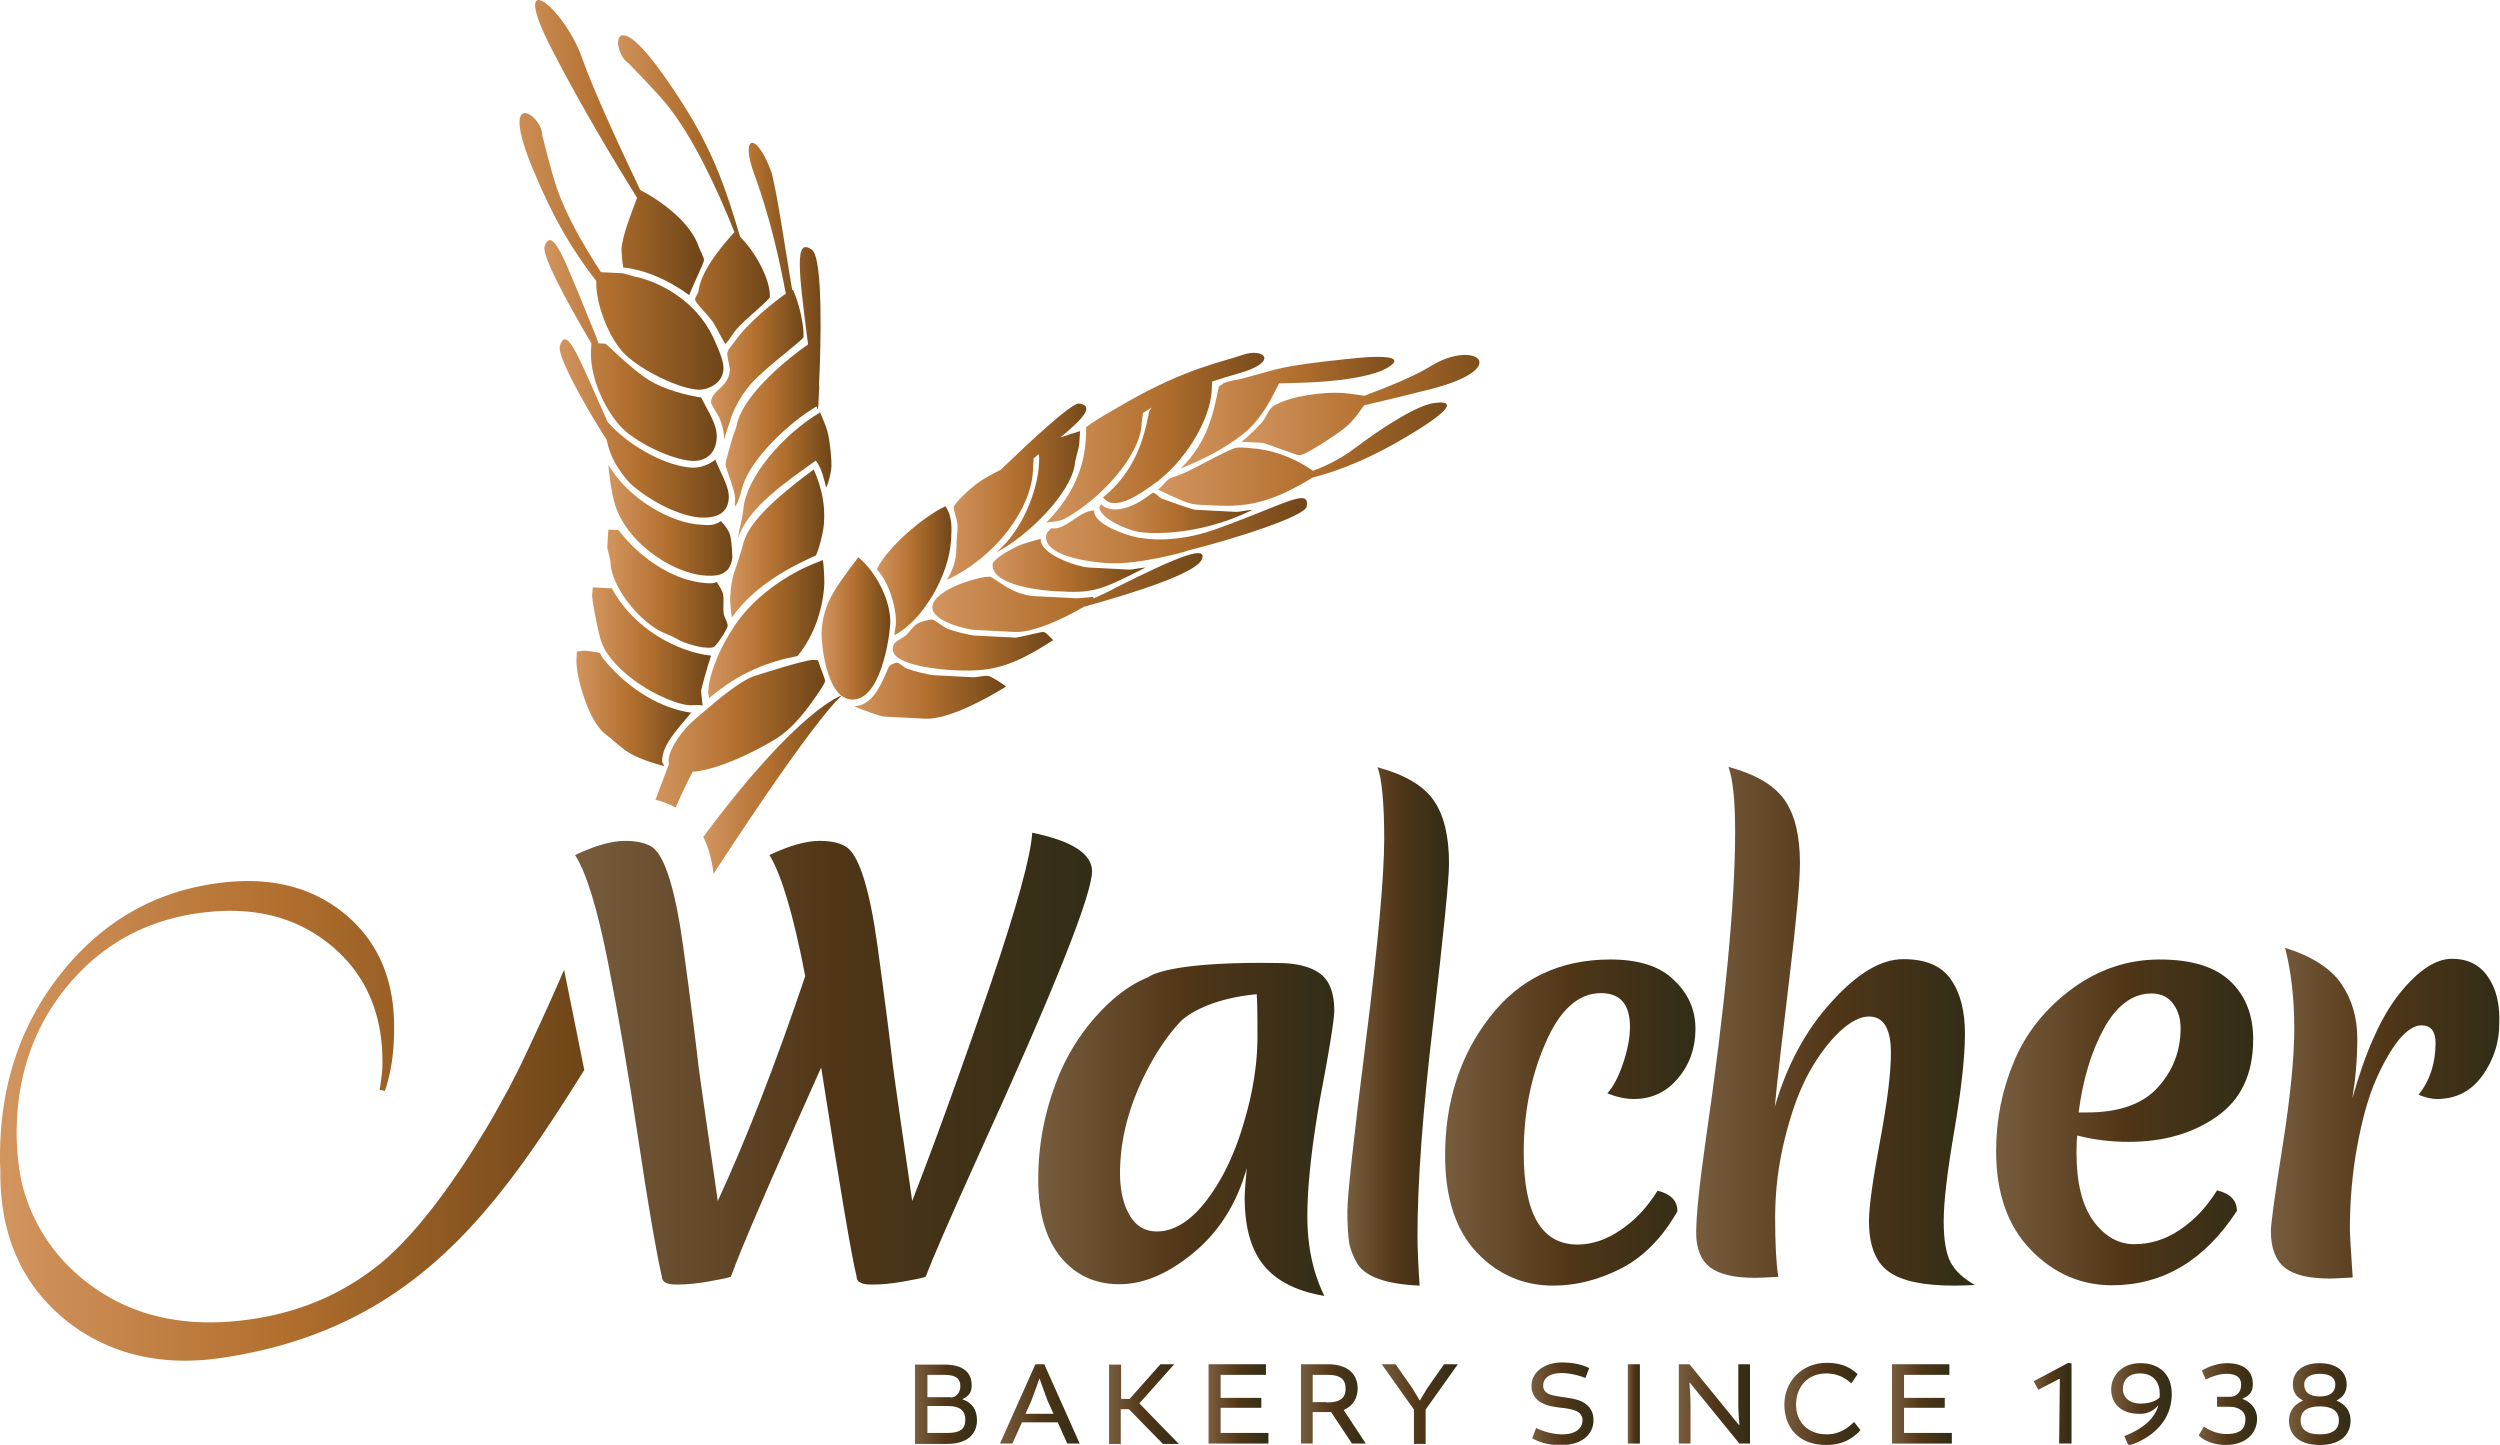 <svg viewBox="0 0 706 408" xmlns="http://www.w3.org/2000/svg"><defs><linearGradient y2=".5" x2="1" y1=".5" x1="0" id="a"><stop stop-color="#775d3e" offset="0"/><stop stop-color="#503617" offset=".5"/><stop stop-color="#312d17" offset="1"/></linearGradient><linearGradient y2=".5" x2="1" y1=".5" x1="0" id="b"><stop stop-color="#775d3e" offset="0"/><stop stop-color="#503617" offset=".5"/><stop stop-color="#312d17" offset="1"/></linearGradient><linearGradient y2=".5" x2="1" y1=".5" x1="0" id="c"><stop stop-color="#775d3e" offset="0"/><stop stop-color="#503617" offset=".5"/><stop stop-color="#312d17" offset="1"/></linearGradient><linearGradient y2=".5" x2="1" y1=".5" x1="0" id="d"><stop stop-color="#775d3e" offset="0"/><stop stop-color="#503617" offset=".5"/><stop stop-color="#312d17" offset="1"/></linearGradient><linearGradient y2=".5" x2="1" y1=".5" x1="0" id="e"><stop stop-color="#775d3e" offset="0"/><stop stop-color="#503617" offset=".5"/><stop stop-color="#312d17" offset="1"/></linearGradient><linearGradient y2=".5" x2="1" y1=".5" x1="0" id="f"><stop stop-color="#775d3e" offset="0"/><stop stop-color="#503617" offset=".5"/><stop stop-color="#312d17" offset="1"/></linearGradient><linearGradient y2=".5" x2="1" y1=".5" x1="0" id="g"><stop stop-color="#775d3e" offset="0"/><stop stop-color="#503617" offset=".5"/><stop stop-color="#312d17" offset="1"/></linearGradient><linearGradient y2=".5" x2="1" y1=".5" x1="0" id="h"><stop stop-color="#d3955f" offset="0"/><stop stop-color="#b16f2e" offset=".49"/><stop stop-color="#6e4518" offset="1"/></linearGradient><linearGradient y2=".5" x2="1" y1=".5" x1="0" id="i"><stop stop-color="#d3955f" offset="0"/><stop stop-color="#b16f2e" offset=".49"/><stop stop-color="#6e4518" offset="1"/></linearGradient><linearGradient y2=".5" x2="1" y1=".5" x1="0" id="j"><stop stop-color="#d3955f" offset="0"/><stop stop-color="#b16f2e" offset=".49"/><stop stop-color="#6e4518" offset="1"/></linearGradient><linearGradient y2=".5" x2="1" y1=".5" x1="0" id="k"><stop stop-color="#d3955f" offset="0"/><stop stop-color="#b16f2e" offset=".49"/><stop stop-color="#6e4518" offset="1"/></linearGradient><linearGradient y2=".5" x2="1" y1=".5" x1=".01" id="l"><stop stop-color="#d3955f" offset="0"/><stop stop-color="#b16f2e" offset=".49"/><stop stop-color="#6e4518" offset="1"/></linearGradient><linearGradient y2=".5" x2="1" y1=".5" x1="0" id="m"><stop stop-color="#d3955f" offset="0"/><stop stop-color="#b16f2e" offset=".49"/><stop stop-color="#6e4518" offset="1"/></linearGradient><linearGradient y2=".5" x2="1" y1=".5" x1="0" id="n"><stop stop-color="#d3955f" offset="0"/><stop stop-color="#b16f2e" offset=".49"/><stop stop-color="#6e4518" offset="1"/></linearGradient><linearGradient y2=".5" x2="1" y1=".5" x1=".01" id="o"><stop stop-color="#d3955f" offset="0"/><stop stop-color="#b16f2e" offset=".49"/><stop stop-color="#6e4518" offset="1"/></linearGradient><linearGradient y2=".5" x2="1" y1=".5" x1="0" id="p"><stop stop-color="#d3955f" offset="0"/><stop stop-color="#b16f2e" offset=".49"/><stop stop-color="#6e4518" offset="1"/></linearGradient><linearGradient y2=".5" x2="1" y1=".5" x1="0" id="q"><stop stop-color="#d3955f" offset="0"/><stop stop-color="#b16f2e" offset=".49"/><stop stop-color="#6e4518" offset="1"/></linearGradient><linearGradient y2=".5" x2="1" y1=".5" x1="0" id="r"><stop stop-color="#d3955f" offset="0"/><stop stop-color="#b16f2e" offset=".49"/><stop stop-color="#6e4518" offset="1"/></linearGradient><linearGradient y2=".5" x2="1" y1=".5" x1="0" id="s"><stop stop-color="#d3955f" offset="0"/><stop stop-color="#b16f2e" offset=".49"/><stop stop-color="#6e4518" offset="1"/></linearGradient><linearGradient y2=".5" x2="1" y1=".5" x1="0" id="t"><stop stop-color="#d3955f" offset="0"/><stop stop-color="#b16f2e" offset=".49"/><stop stop-color="#6e4518" offset="1"/></linearGradient><linearGradient y2=".5" x2="1" y1=".5" x1="0" id="u"><stop stop-color="#d3955f" offset="0"/><stop stop-color="#b16f2e" offset=".49"/><stop stop-color="#6e4518" offset="1"/></linearGradient><linearGradient y2=".5" x2="1" y1=".5" x1="0" id="v"><stop stop-color="#d3955f" offset="0"/><stop stop-color="#b16f2e" offset=".49"/><stop stop-color="#6e4518" offset="1"/></linearGradient><linearGradient y2=".5" x2="1" y1=".5" x1="0" id="w"><stop stop-color="#d3955f" offset="0"/><stop stop-color="#b16f2e" offset=".49"/><stop stop-color="#6e4518" offset="1"/></linearGradient><linearGradient y2=".5" x2="1" y1=".5" x1="0" id="x"><stop stop-color="#d3955f" offset="0"/><stop stop-color="#b16f2e" offset=".49"/><stop stop-color="#6e4518" offset="1"/></linearGradient><linearGradient y2=".5" x2="1" y1=".5" x1="0" id="y"><stop stop-color="#d3955f" offset="0"/><stop stop-color="#b16f2e" offset=".49"/><stop stop-color="#6e4518" offset="1"/></linearGradient><linearGradient y2=".5" x2="1" y1=".5" x1="0" id="z"><stop stop-color="#d3955f" offset="0"/><stop stop-color="#b16f2e" offset=".49"/><stop stop-color="#6e4518" offset="1"/></linearGradient><linearGradient y2=".5" x2="1" y1=".5" x1="0" id="A"><stop stop-color="#d3955f" offset="0"/><stop stop-color="#b16f2e" offset=".49"/><stop stop-color="#6e4518" offset="1"/></linearGradient><linearGradient y2=".5" x2="1" y1=".5" x1="0" id="B"><stop stop-color="#d3955f" offset="0"/><stop stop-color="#b16f2e" offset=".49"/><stop stop-color="#6e4518" offset="1"/></linearGradient><linearGradient y2=".5" x2="1" y1=".5" x1="0" id="C"><stop stop-color="#d3955f" offset="0"/><stop stop-color="#b16f2e" offset=".49"/><stop stop-color="#6e4518" offset="1"/></linearGradient><linearGradient y2=".5" x2="1" y1=".5" x1="0" id="D"><stop stop-color="#d3955f" offset="0"/><stop stop-color="#b16f2e" offset=".49"/><stop stop-color="#6e4518" offset="1"/></linearGradient><linearGradient y2=".5" x2="1" y1=".5" x1="0" id="E"><stop stop-color="#d3955f" offset="0"/><stop stop-color="#b16f2e" offset=".49"/><stop stop-color="#6e4518" offset="1"/></linearGradient><linearGradient y2=".5" x2="1" y1=".5" x1="0" id="F"><stop stop-color="#d3955f" offset="0"/><stop stop-color="#b16f2e" offset=".49"/><stop stop-color="#6e4518" offset="1"/></linearGradient><linearGradient y2=".5" x2="1" y1=".5" x1="0" id="G"><stop stop-color="#d3955f" offset="0"/><stop stop-color="#b16f2e" offset=".49"/><stop stop-color="#6e4518" offset="1"/></linearGradient><linearGradient y2=".5" x2="1" y1=".5" x1="0" id="H"><stop stop-color="#d3955f" offset="0"/><stop stop-color="#b16f2e" offset=".49"/><stop stop-color="#6e4518" offset="1"/></linearGradient><linearGradient y2=".5" x2=".99" y1=".5" x1="0" id="I"><stop stop-color="#d3955f" offset="0"/><stop stop-color="#b16f2e" offset=".49"/><stop stop-color="#6e4518" offset="1"/></linearGradient><linearGradient y2=".45" x2="1.2" y1=".45" x1=".5" id="J"><stop stop-color="#d3955f" offset="0"/><stop stop-color="#b16f2e" offset=".49"/><stop stop-color="#6e4518" offset="1"/></linearGradient><linearGradient y2=".5" x2="1" y1=".5" x1="0" id="K"><stop stop-color="#d3955f" offset="0"/><stop stop-color="#b16f2e" offset=".49"/><stop stop-color="#6e4518" offset="1"/></linearGradient><linearGradient y2=".49" x2=".94" y1=".49" x1="-.04" id="L"><stop stop-color="#d3955f" offset="0"/><stop stop-color="#b16f2e" offset=".49"/><stop stop-color="#6e4518" offset="1"/></linearGradient><linearGradient y2=".5" x2="1" y1=".5" x1="0" id="M"><stop stop-color="#d3955f" offset="0"/><stop stop-color="#b16f2e" offset=".49"/><stop stop-color="#6e4518" offset="1"/></linearGradient><linearGradient y2=".5" x2="1" y1=".5" x1="0" id="N"><stop stop-color="#d3955f" offset="0"/><stop stop-color="#b16f2e" offset=".49"/><stop stop-color="#6e4518" offset="1"/></linearGradient><linearGradient y2=".5" x2="1" y1=".5" x1=".01" id="O"><stop stop-color="#775d3e" offset="0"/><stop stop-color="#503617" offset=".5"/><stop stop-color="#312d17" offset="1"/></linearGradient><linearGradient y2=".5" x2="1" y1=".5" x1="0" id="P"><stop stop-color="#775d3e" offset="0"/><stop stop-color="#503617" offset=".5"/><stop stop-color="#312d17" offset="1"/></linearGradient><linearGradient y2=".5" x2="1.01" y1=".5" x1="0" id="Q"><stop stop-color="#775d3e" offset="0"/><stop stop-color="#503617" offset=".5"/><stop stop-color="#312d17" offset="1"/></linearGradient><linearGradient y2=".5" x2="1" y1=".5" x1=".01" id="R"><stop stop-color="#775d3e" offset="0"/><stop stop-color="#503617" offset=".5"/><stop stop-color="#312d17" offset="1"/></linearGradient><linearGradient y2=".5" x2="1" y1=".5" x1="0" id="S"><stop stop-color="#775d3e" offset="0"/><stop stop-color="#503617" offset=".5"/><stop stop-color="#312d17" offset="1"/></linearGradient><linearGradient y2=".5" x2="1" y1=".5" x1="-.01" id="T"><stop stop-color="#775d3e" offset="0"/><stop stop-color="#503617" offset=".5"/><stop stop-color="#312d17" offset="1"/></linearGradient><linearGradient y2=".5" x2="1.01" y1=".5" x1="0" id="U"><stop stop-color="#775d3e" offset="0"/><stop stop-color="#503617" offset=".5"/><stop stop-color="#312d17" offset="1"/></linearGradient><linearGradient y2=".5" x2=".99" y1=".5" x1="0" id="V"><stop stop-color="#775d3e" offset="0"/><stop stop-color="#503617" offset=".5"/><stop stop-color="#312d17" offset="1"/></linearGradient><linearGradient y2=".5" x2="1" y1=".5" x1=".01" id="W"><stop stop-color="#775d3e" offset="0"/><stop stop-color="#503617" offset=".5"/><stop stop-color="#312d17" offset="1"/></linearGradient><linearGradient y2=".5" x2="1" y1=".5" x1="0" id="X"><stop stop-color="#775d3e" offset="0"/><stop stop-color="#503617" offset=".5"/><stop stop-color="#312d17" offset="1"/></linearGradient><linearGradient y2=".5" x2="1" y1=".5" x1="0" id="Y"><stop stop-color="#775d3e" offset="0"/><stop stop-color="#503617" offset=".5"/><stop stop-color="#312d17" offset="1"/></linearGradient><linearGradient y2=".5" x2="1" y1=".5" x1="0" id="Z"><stop stop-color="#775d3e" offset="0"/><stop stop-color="#503617" offset=".5"/><stop stop-color="#312d17" offset="1"/></linearGradient><linearGradient y2=".5" x2="1" y1=".5" x1="0" id="aa"><stop stop-color="#775d3e" offset="0"/><stop stop-color="#503617" offset=".5"/><stop stop-color="#312d17" offset="1"/></linearGradient><linearGradient y2=".5" x2="1" y1=".5" x1="0" id="ab"><stop stop-color="#775d3e" offset="0"/><stop stop-color="#503617" offset=".5"/><stop stop-color="#312d17" offset="1"/></linearGradient><linearGradient y2=".5" x2="1" y1=".5" x1="0" id="ac"><stop stop-color="#775d3e" offset="0"/><stop stop-color="#503617" offset=".5"/><stop stop-color="#312d17" offset="1"/></linearGradient></defs><path fill="url(#a)" d="M291.5 235.16c-.4 6.7-4.4 21.1-11.8 42.9-7.5 21.9-14.8 42.3-22.1 61.1-.4-3-1.4-9.7-2.9-20.1-1.5-10.4-2.3-16.1-2.4-17-.1-.9-.2-1.4-.2-1.5 0-.1-.4-3.7-1.3-10.8-.9-7.1-1.9-14.7-3-22.7s-2.4-14.3-3.8-18.8-2.9-7.4-4.6-8.8c-1.7-1.3-4.3-2-8-2s-8.4 1.3-14.1 4c3.4 5.6 6.8 17 10.1 34.2-8.5 25.2-16.8 46.4-24.7 63.5-.4-3-1.4-9.7-2.9-20.1-1.5-10.4-2.3-16.1-2.4-17-.1-.9-.2-1.4-.2-1.5 0-.1-.4-3.7-1.3-10.8-.9-7.1-1.9-14.7-3-22.7s-2.4-14.3-3.8-18.8-2.9-7.4-4.6-8.8c-1.7-1.3-4.3-2-8-2s-8.4 1.3-14.1 4c3.2 5 6.3 15.1 9.3 30.3 3 15.2 5.9 32.2 8.7 50.9 2.8 18.7 5 31.3 6.5 37.8 0 1.6 1.4 2.3 4.2 2.3 2.8 0 5.9-.3 9.2-.9 3.3-.6 5.3-1 6.1-1.3 2.7-7.6 11.2-27.3 25.5-59.1 5.3 33.8 8.6 53.5 10 59 0 1.6 1.4 2.3 4.3 2.3s5.9-.3 9.2-.9c3.3-.6 5.3-1 6-1.3 1.7-4.5 6.6-15.9 14.9-34.2 21.4-46.9 32.1-73.7 32.1-80.4-.1-4.9-5.7-8.5-16.9-10.8z"/><path fill="url(#b)" d="M376.8 285.56c0-5.1-1.3-8.6-4-10.6s-6.7-3-12-3c-31.9-.5-36.5 4-36.5 4-3.8 1.5-7.4 3.9-10.8 7a59.04 59.04 0 0 0-15.2 22.6c-3.4 8.9-5.1 18-5.1 27.5 0 9.4 2.1 16.7 6.3 21.9 4.2 5.1 9.7 7.7 16.6 7.7 6.9 0 13.9-3 21.1-9 7.2-6 12.1-13.9 14.9-23.8-.4 4.2-.6 7-.6 8.4 0 8.3 1.8 14.7 5.4 19.1 3.6 4.4 9.3 7.3 17.1 8.6-3.2-6.5-4.8-14-4.8-22.5s1.2-19.7 3.7-33.8c2.7-14.1 3.9-22.1 3.9-24.1zm-25.6 31.7c-2.6 8.9-6.2 16.2-10.6 21.9-4.4 5.7-9.1 8.6-13.9 8.6-3.3 0-5.9-1.5-7.7-4.6-1.8-3.1-2.7-7-2.7-11.9 0-10.5 3.1-21.2 9.3-32.1 2.4-4.1 5-7.8 8-10.9.7-.7 6.7-6.1 21.3-7.5.2 3.3.2 7 .2 11 .1 8.1-1.2 16.6-3.9 25.5z"/><path fill="url(#c)" d="M409.2 243.86c0-7.7-1.4-13.6-4.3-17.8-2.9-4.2-8.2-7.3-15.9-9.4 1.2 3.1 1.9 9.9 1.9 20.2s-1.7 29.5-5.2 57.3c-3.5 27.8-5.2 43.7-5.2 47.8 0 4 .2 7 .5 8.9.3 1.9 1.1 3.9 2.3 6 2.3 3.7 8.1 5.8 17.6 6.2-.4-6-.6-10.7-.6-14 0-15.3 1.5-35.6 4.5-60.7 2.9-25.1 4.4-39.9 4.4-44.5z"/><path fill="url(#d)" d="M454.8 270.96c-14.3 0-25.7 5.4-34.1 16.3-8.4 10.8-12.6 23.9-12.6 39.1 0 11.9 3 21 8.9 27.3 6 6.3 13.2 9.4 21.7 9.4 6.3 0 12.7-1.6 19-4.8 6.3-3.2 11.7-8.6 16-16.2 0-3-1.9-4.9-5.6-5.8-3 4.8-6.5 8.5-10.6 11.2-4 2.7-8 4-12 4-10.2 0-15.2-8.7-15.2-26 0-11.1 2-21.4 6.1-30.8 4-9.4 9.3-14.2 15.7-14.2 5.5 0 8.2 3.2 8.2 9.5 0 3.2-.7 6.7-2 10.5s-2.8 6.6-4.4 8.3c2.5 1 5 1.6 7.5 1.6 5.1 0 9.3-2 12.5-5.9 3.3-3.9 4.9-8.6 4.9-13.9 0-5.3-2-10-6.1-13.8-3.9-3.9-10-5.8-17.9-5.8z"/><path fill="url(#e)" d="M550.9 356.56c-1.3-2.4-2-6.3-2-11.7s1-13.9 3-25.6 3-20.8 3-27.3-1.3-11.6-4-15.4c-2.6-3.8-7.1-5.7-13.4-5.7-6.3 0-13 4-20.3 12.1-7.3 8-12.6 17.9-16 29.6.7-7.5 2.1-19.5 4.1-36.1 2-16.6 3-27.5 3-32.7 0-7.7-1.4-13.6-4.3-17.8-2.9-4.2-8.2-7.3-15.9-9.4 1.2 3.1 1.9 9.2 1.9 18.2 0 20-2.8 49.3-8.4 87.9-1.8 12.6-2.6 21.1-2.6 25.5s1.3 7.7 3.9 9.7c2.6 2 6.8 3 12.8 3 1 0 3.2-.1 6.5-.3-.6-3.6-.9-9.2-.9-16.7s.9-15.1 2.8-22.6c1.9-7.6 4.2-13.8 6.9-18.6 2.7-4.8 5.6-8.6 8.6-11.4 3-2.8 5.8-4.2 8.2-4.2 4.1 0 6.2 3.4 6.2 10.3 0 5.5-1 13.8-3.1 25s-3.1 18.6-3.1 22.5c0 6.7 1.8 11.5 5.5 14.2 3.7 2.7 9.9 4 18.6 4 2.5 0 4.4-.1 5.8-.2-3.2-1.8-5.4-3.8-6.8-6.3z"/><path fill="url(#f)" d="M601.1 322.46c9.9 0 18.2-2.4 25-7.2 6.8-4.8 10.2-12 10.2-21.8 0-6.7-2.1-12.2-6.4-16.3-4.3-4.1-10.9-6.2-20-6.2s-17.3 2.8-24.8 8.3c-7.5 5.6-12.9 12.3-16.3 20.4-3.4 8-5.1 16.5-5.1 25.4 0 11.9 3.3 21.2 9.8 27.9 6.5 6.7 14.2 10 22.9 10 14.4 0 26.2-7 35.3-21 0-3-1.9-4.9-5.6-5.8-3 4.8-6.5 8.5-10.6 11.2-4 2.7-8.3 4-12.8 4s-8.3-2.2-11.5-6.5c-3.2-4.4-4.8-10.8-4.8-19.4 0-2.2.1-3.8.2-4.8 4.6 1.2 9.5 1.8 14.5 1.8zm-6.9-32.1c3.6-6.5 8.1-9.8 13.4-9.8 2.7 0 4.7 1 6.1 2.9 1.4 1.9 2.1 4.2 2.1 6.9 0 6.5-2.2 12.1-6.5 16.8-4.3 4.7-11 7-20 7H587c1.2-9.3 3.6-17.3 7.2-23.8z"/><path fill="url(#g)" d="M702.6 275.86c-2.3-3.4-5.7-5.1-10.2-5.1-4.5 0-9.4 3.2-14.6 9.6-5.2 6.4-9.7 16.3-13.5 29.8.9-5.4 1.4-11 1.4-16.9s-1.5-11-4.5-15.4-8.3-7.8-15.9-10.2c1.8 7 2.6 14.5 2.6 22.8 0 8.2-1.1 19.3-3.3 33.2-2.2 13.9-3.3 21.9-3.3 24 0 4.8 1.3 8.2 3.9 10.3 2.6 2.1 6.8 3.1 12.8 3.1.9 0 3.1-.1 6.4-.3-.5-7.8-.8-12.2-.8-13.2 0-8.5.7-16.5 2.1-24 1.4-7.5 3.1-13.7 5.2-18.5 2.1-4.8 4.3-8.6 6.5-11.4 2.3-2.7 4.4-4.1 6.4-4.1 2.7 0 4 1.7 4 5 0 5.7-1.6 10.6-4.8 14.6 2 .8 3.7 1.2 5.1 1.2 5.5 0 9.8-2.2 13-6.7 3.2-4.5 4.7-9.4 4.7-14.7.2-5.4-.9-9.8-3.2-13.1z"/><path fill="url(#h)" d="M378.9 110.96c.6 0 3.8.4 6.4.8 7.2-2.7 14.5-5.7 18.8-8.4 12.5-7.7 23.1.5.4 6.4-7 1.8-13.6 3.4-19.3 4.7-1.8 2.5-3.3 4.9-6.5 7.2-.6.5-10 7-11.8 6.9-.8 0-9.5-3.4-10.3-3.5l-6-.3c2.1-1.7 3.9-3.5 5.7-5.4 1.3-1.4 1.8-3.7 3.3-4.7 4.8-2.9 14.1-4 19.3-3.7"/><path fill="url(#i)" d="M267 142.96c2.1 3.2 1.7 6.5 1.6 9.2-.5 10.5-8.2 23.2-16 27.2 0-1.1.4-2.4.4-3.2.2-4.3-1.8-11.5-5.4-15.4 3-6.2 13-14.8 19.4-17.8"/><path fill="url(#j)" d="M325.6 139.16c.8 0 1.8 1.4 2.4 1.6 3.2 1.2 8.8 3.2 9.6 3.2l11.6.6c.8 0 3-.5 4.5-.6-16.4 8.2-31 6.4-31 6.4-3.7-.2-12.6-4.1-12.2-7.3 0 0 .3-.3.5-.7.8 1.1 2.5 1.4 3.4 1.5 5.8.2 10.7-4.7 11.2-4.7"/><path fill="url(#k)" d="M293.9 152.16c-.4 4.5 10.8 8 13.5 8.1l11.6.6c.8 0 3-.5 4.5-.6-13.1 6.7-14.9 7.3-25.4 6.7-2.4-.1-18.2-1.3-17.8-7.6.1-1.6 6-4.7 7.2-5.2 1.8-.8 4.3-1.4 6.4-2"/><path fill="url(#l)" d="M242.4 157.36c5.8 4.9 9.3 13.3 9 18.8-.2 3.9-2.7 21.8-10.9 21.4-7.5-.4-8.6-17-8.5-19 .5-8.3 3.7-12.3 10.4-21.2"/><path fill="url(#m)" d="M263.2 174.96c.8 0 3 2.1 4.6 2.7 2.2.8 6.2 1.7 7.1 1.8l11.9.6c.8 0 7-1.6 7.8-1.6.8 0 1.8 1.4 2.8 2.3-12.2 8-18 9-28.4 8.5-1.9-.1-17.2-1.1-16.9-6.1 0-.8.4-1.2.5-1.5 1-1 2.4-1.5 3.3-2.3.8-.7 1.8-2.4 3.1-3.2 1.1-.7 3.4-1.2 4.2-1.2"/><path fill="url(#n)" d="M253.3 187.16c.8 0 1.8 1.3 2.9 1.7 2.2.8 6.3 1.7 7.1 1.8l11.6.6c.8 0 3.2-.5 4-.4.8 0 3.6 1.8 5.2 3-5.2 3.3-16.3 9.4-22.8 9.1l-11.6-.6c-.8 0-5.5-1.6-8.5-2.9 5.8-.3 8-7.3 9.7-10.9.2-.7 1.6-1.4 2.4-1.4"/><path fill="url(#o)" d="M231.6 116.46c.7 1.8 1.5 3.4 2 5.1.9 3.2 1.3 9.4 1.2 10.2 0 .8-.6 4.3-1.5 5.9-.6-2.2-1.1-5.1-2.9-7.6-8.1 5.8-19.3 13.3-22 22 .3-2.8 1.3-5.6 1.5-8.2.8-9 11-21 21.7-27.4"/><path fill="url(#p)" d="M229.8 132.56c2.5 5.7 3.2 10.4 2.9 15.1-.1 2.3-1.5 7.8-2.3 9.2-7.1 3.1-17.5 8.6-23.7 17.5-.4-1.8-.5-4.9-.5-5.7.4-7.1 1.4-6.5 3.8-15.5 1.9-7 12.6-15.2 19.8-20.6"/><path fill="url(#q)" d="M171.8 131.26c5.7 9.8 17.9 16.5 26 16.9 1.6.1 3.7.5 5.8-1 1 1.1 2.4 2.7 2.7 4.5.4 1.9.5 5.1.5 5.9 0 .8-.6 2.5-1.3 3.3-1.7 1.8-3.9 1.8-6.1 1.7-9.8-.5-24-10.2-26.3-22.3-.7-3.4-1-5.6-1.3-9"/><path fill="url(#r)" d="m171.8 149.56 2.8.1c6.5 8.3 15 13.6 22.9 14.8 3.5.5 4.1.2 4.9-.1.7 1.1 1.6 2.4 1.8 3.5.3 1.6-.1 3.6.2 5.6.2.9 1.1 2.4 1.1 3.2 0 .8-2.2 4.3-3.6 5.8-.7.7-2.1.4-2.9.4-1.8-.1-6-1.3-7.6-2.3-1.5-.9-3.5-1.6-5.1-2.4-6.8-3.7-13.7-13-13.9-19.3 0-1.3-1-3.8-.9-4.6l.3-4.7z"/><path fill="url(#s)" d="M232.4 158.16c.3 2.1.4 5.7.4 6.5-.3 6.7-2.6 14.6-7.6 20.6-7.7 1.5-16.3 4.4-24.9 11.9-.1-.8-.4-1.1-.3-2 .4-7.1 6.2-17.9 11.1-23.1 6.5-7 14.2-11.3 21.3-13.9"/><path fill="url(#t)" d="m167.4 165.86 5.4.3c6.2 11.6 18.8 18 28 19-1.1 3.3-2.7 9.1-2.8 9.9 0 .8.2 1.8.4 4.2-1.1-.3-2.7-.1-3.5-.1-2.8-.1-6.5-1.7-9.2-3-4-2-9.6-5.5-13.7-10.9-.9-1.1-1.9-3-2.4-4.7-1.1-3.8-2.4-11.4-2.4-12.2l.2-2.5z"/><path fill="url(#u)" d="M171.6 119.16c6.3 7.2 17 12.6 23.9 12.9 1.9.1 4.7-.7 6.5-2.3 1.4 3.7 4 7.7 3.8 10.9-.3 5.2-4.9 5.6-7.8 5.5-6-.3-14.6-4.7-20-9.6a29.7 29.7 0 0 1-5.1-7.4c-.6-1.3-1.2-3.2-1.6-5-5.9-9.2-14.1-23.7-13.2-26.5 2-5.9 5.1 2.8 13.5 21.5"/><path fill="url(#v)" d="m169 96.96 2 .1c.2 0 7.4 7.3 12.3 10.3 4.2 2.6 10.2 4.2 14.7 4.9 2.1 4.2 4.6 7.7 4.4 11.3-.2 4.7-3.3 6.8-7 6.6-5.5-.3-16.2-5.2-20.4-10-5.1-5.8-8.4-14.6-8.1-20.9l.1-2.3c-7.2-12.2-14.1-25-13.2-27.4 2.3-6.1 5.7 3.9 14.7 25.9l.5 1.5z"/><path fill="url(#w)" d="m169.7 76.86 5.9.3c.8 0 2.7.8 3.9 1 7.4 1.6 17.2 7.2 21.8 16.9 1.1 2.4 3.2 6.8 3 9.2-.2 4.2-4.7 5.9-7 5.8-5.6-.3-15.9-5.3-20.8-10-4.6-4.5-8.4-14.6-8.1-20.7-6.6-8.5-11.9-17.2-17.7-31.1-10.2-24.2 2.4-15.9 2.4-10.2 0 0 2.6 10.6 4.1 14.9 2.5 7.4 7.3 15.9 12.5 23.9"/><path fill="url(#x)" d="M180.8 53.66c5.8 3 14.3 9.1 16.6 16.2.3 1 1.4 2.7 1.4 3.6 0 .8-2.9 6.6-4.2 9.9-5.7-4.3-12.8-7.3-18.6-7.8-.3-1.7-.5-4.2-.5-5 .2-4 2.8-10.3 4.4-14.7-6.4-10.3-15.8-25.9-24-41.8-12.7-24.6 3.3-12.4 8.5 2.4 3.3 9.3 10.8 25.5 16.4 37.2"/><path fill="url(#y)" d="M209 66.86c4.6 4.6 8.6 12.3 8.4 17 0 .8-6.7 6-9.5 9.2-.9 1.1-1.9 2.8-3 4.1-1.3-1.8-2.3-4.3-3.5-6.1-1.5-2.2-5.2-5.7-5.1-6.5 0-.8.9-1.6 1-2.6.7-5.1 5.6-11.5 10.1-16.4-4.8-12.1-11.8-27.2-19.4-36.4-2.9-3.5-10.5-11.3-10.5-11.3-4.8-3-5.2-18 9.9 3.4 12.5 17.6 16.6 28.7 21.6 45.6"/><path fill="url(#z)" d="M223.9 81.86c1.6 3.1 3.2 10 3 13.3 0 .8-10.2 8.2-14.6 13a30 30 0 0 0-5.7 9.4c-.7 2.2-1.6 4.8-2.2 6.8.2-1.8-.3-3.8-1-5.7-.6-1.7-2.6-4.3-2.6-5.1.2-3.6 5.1-4.1 5.3-9.2 0-.8-.8-3.8-.7-4.6 0-.8 1.4-2.4 2-3.2 3.1-4.5 9.4-10 14.5-13.6-1.9-10.4-4.7-22.2-8.8-33.5-4.3-11.7.6-12.5 4.9-.4 1.7 7.7 2 10.1 5.4 31l.3 1.8h.2z"/><path fill="url(#A)" d="M231.3 108.46c0 .6.1 1.1 0 1.7l-.2 4.3c-.1.9-.2 1.6-.5.3-8 4.7-18.1 14.5-20.7 22-.5 1.4-1.1 4.6-2.2 6.2-.4-.4-.1-1-.1-1.8.1-2.8-2.8-8.9-2.7-10.1 0-.8 1.3-5 1.9-7.3.2-.9.9-2.2 1.2-3.5 1.3-7.4 11.5-16.9 20.2-23-2.7-20.9-3.9-30.4 1.1-26.7 3.2 2.4 2.5 27.4 2 37.9"/><path fill="url(#B)" d="m291.9 129.46-.2 3.5c-.5 10.7-10.4 24.3-24.3 30.8 2.9-4.9 2.6-7.3 2.8-11.7 0-.8.4-2.9.1-4.5-.2-1.4-1-3.5-1-4.3 0-.8 4.3-5.2 7.3-7.2 1.9-1.3 4-2.4 6-3.4 8.3-8 20-18.9 22.1-18.7 4 .5 2.3 3.4-5.3 9.6 1.9-.7 3.9-1.3 5.6-1.8l-.2 3.4c-.2 2-1.1 4.1-1.3 6.1-1.2 8-13 20-22.1 24.7 7.4-6.3 11.6-17.4 12-24.9 0-.5.2-1.8-.1-2.8l-1.4 1.2z"/><path fill="url(#C)" d="M322.8 116.56c-.2 1-.3 2.1-.4 3-.2 8.8-11.5 21.4-21.7 26.9-1.5.8-3.4.9-5.2 1.1 8.7-8.9 11.4-17.7 11.2-26.9 3.6-2.7 7.6-4.8 11.9-7.3 16.5-9.4 26.5-11.1 32.5-13.2 5.9-2 10.4 2.1-1.7 5.4-2.5.7-4.8 1.4-7.1 2.2l-.1 2.4c-.4 8.4-7.6 20.6-17 27-4 2.8-7.6 5.1-10.9 4.9-.8 0-1.9-.5-2.8-1.6 9.1-7.4 11.5-16.5 13-24.1.1-.4.4-.9.7-1.3-.8.6-1.6 1.1-2.4 1.5"/><path fill="url(#D)" d="m361.2 108.26-.8 1.6c-2 4-4.9 9.3-9.6 12.9-5.4 4.2-11.5 7.2-17.3 9.5 7.6-7.6 9.1-15.3 10.7-23.1.4-.2.8-.6 1.4-.9-.6-.1 0-.1 0-.1l.4-.1c.3-.1.6-.3.9-.3 1-.3 2.3-.5 3.7-.8 10.9-2.8 9.3-3.4 30-5.6 20.1-2.2 11.2 2.5 11.2 2.5s-5.2 3.9-26.7 4.3l-3.9.1z"/><path fill="url(#E)" d="M353.1 126.56c5.5.3 11.8 2.3 17.7 6.4 4-1.5 7.9-3.5 11.4-6.1 17.2-12.9 22.6-13 22.6-13s11.9-2.3-6.3 8.7c-10.7 6.5-19.6 10.2-27.8 12.3-10.9 6.6-17.6 8.4-27.3 7.9-3.2-.2-4.8-.1-6.4-.4-2.1-.4-4.1-1.3-10-4.1 1.4-1 2.5-3 4.2-3.5 4.8-1.4 10.8-5.4 16.7-7.9 1.3-.8 4.4-.4 5.2-.3"/><path fill="url(#F)" d="M279.5 162.86c1.3.1 6 5.2 12.9 5.5l11.6.6c.8 0 2.3-.2 4.7-.4 0 .2.1.3.2.4 2-.9 4.2-1.9 6.4-3.1 18.2-9.2 25.7-11.8 24.1-7.9-1.6 3.9-18.9 9.4-33.3 13.4-5.7 3.3-14.3 7.4-19.6 7.1l-11.6-.6c-1.7-.1-11.8-2.3-11.6-6.5.4-5.1 13.8-8.7 16.2-8.5"/><path fill="url(#G)" d="M309 144.16c-.4 4.1 10.8 7.7 13.5 7.8 0 0 8.8 1.8 20.8-2.5 19.3-6.9 26.7-12 25.7-6.4-.5 2.7-19.8 9-33.5 12.4 0 .2-13.7 4-22.3 3.6-2.4-.1-18.2-1.3-17.8-7.6 0-.8.8-1.7 1.5-2.3 3.9.8 8.1-5.1 12.1-5"/><path fill="url(#H)" d="M187 214.56c.2-4.5 4.5-8.8 8.2-13.3-8.1-1.1-17.5-6.2-24.9-15.3-.5-.6-.7-1.4-1-1.6-1.3-.2-3.3-.6-4.1-.6-.8 0-1.5.2-2.3.2l-.1 2.1c-.3 4.9 3.5 17.8 8.1 21.2 2.5 1.9 4.8 4.3 7.2 5.6 3 1.6 6.4 2.7 9.5 3.5-.4-.9-.7-1-.6-1.8z"/><path fill="url(#I)" d="M143.1 308.56c-1.3 2.5-3.5 6.4-6.3 11.1 0 .1 0 .1-.1.2 1.9-3.3 4.1-7 6.4-11.3z"/><path fill="url(#J)" d="M138.4 313.76c0 .1-.1.1-.1.2v-.1c.1 0 .1-.1.1-.1z"/><path fill="url(#K)" d="M148.7 297.26a169 169 0 0 1-4.2 8.5s-.1.3-.4.8c-.2.5-.6 1.2-1.1 2-2.3 4.3-4.4 8-6.4 11.3 0-.1 0-.1.1-.2-7.7 12.8-20.2 31.2-32.9 39.9-10.1 7.3-21.8 11.7-35.2 13.3-18.4 2.2-33.7-1.9-46-12.3a50.01 50.01 0 0 1-16.5-26.8c-.9-4.4-1.4-9.1-1.4-14 .1-16.5 5.1-30.5 15-42.1 9.8-11.5 22.5-18.2 38-20 14.5-1.7 26.5 1.5 36.1 9.6 9.6 8.1 14.3 19.1 14.2 33 0 2.1-.3 4.6-.8 7.5l1.5.3c1.7-5 2.6-10.8 2.6-17.6.1-13.6-4.4-24.3-13.6-32.1-9.2-7.7-20.8-10.8-35-9.1-18.1 2.1-33 10.4-44.8 24.8-11.8 14.5-17.8 31.8-17.9 52 0 1.5 0 3 .1 4.4v.5c-.1 17.3 5.7 30.9 17.3 40.9 11.7 9.9 26.7 14.2 44.5 11.7 54.7-7.8 78.4-42 103.1-81.4l-5.7-28.3c-3 7-6.6 14.9-10.6 23.4z"/><path fill="url(#L)" d="M143.1 308.56c.5-.9.8-1.6 1.1-2-.4.7-.8 1.3-1.1 2z"/><path fill="url(#M)" d="M195.6 217.96c7.3-.6 17.9-5.8 23.8-9.5 4.2-2.6 8-7.5 10.1-10.5 1.3-1.8 3.4-4.8 3.5-5.6 0-.8-1.4-3.9-2-5.9l-1.4-.1c-2.1-.1-15.8 4.3-17 4.7-5.1 2.1-11.5 8-16.4 12.1-3.4 2.9-7.2 8.1-7.4 11.5 0 .4 0 .7.1 1.1-.9 2.4-2.2 5.8-3.8 10.1 1.8.4 3.7 1.1 5.7 2.2 2-4.6 3.6-7.8 4.8-10.1z"/><path fill="url(#N)" d="M237.8 196.36s-12 3.4-39.2 40c1.4 2.7 2.4 6.2 2.9 10.4 30.1-46.2 36.3-50.4 36.3-50.4z"/><path fill="url(#O)" d="M271.8 395.16c2.6.9 4.1 2.8 4.1 5.9 0 3.9-2.7 6.7-8.4 6.7h-9.1v-22.4h8.3c5.6 0 7.7 2.5 7.7 5.8 0 1.5-.3 2.9-2.7 4h.1zm-3.3-.5c1.4 0 2.7-1.3 2.7-3.2 0-2.1-1.2-3.2-4.5-3.2h-4.8v6.3h6.6v.1zm-6.6 2.4v7.6h5.7c3.5 0 5-1.1 5-3.7 0-2.4-1.3-3.9-4.9-3.9h-5.8z"/><path fill="url(#P)" d="m294.9 385.26 10 22.4h-3.5l-2.7-6h-10.1l-2.7 6h-3.5l10-22.4h2.5zm-5.3 14h7.9l-1.7-3.8c-.6-1.5-2.2-6.1-2.2-6.1h-.1s-1.6 4.6-2.2 6.1l-1.7 3.8z"/><path fill="url(#Q)" d="M316.6 385.26v9.8h2.4l8.7-9.8h3.9l-9.8 11v.1l11.1 11.4h-4.5l-9.6-9.8h-2.3v9.8h-3.3v-22.4h3.4v-.1z"/><path fill="url(#R)" d="M344.7 397.56v7.1h13.5v3h-16.9v-22.4h16.2v3h-12.8v6.5h11.5v2.8h-11.5z"/><path fill="url(#S)" d="M367.3 385.26h7.6c5.9 0 8.5 2.9 8.5 6.9 0 2.4-1.1 4.8-3.9 6v.1l6.2 9.4h-3.9l-5.9-8.9h-5.2v8.9h-3.3v-22.4h-.1zm7.3 10.8c3.8 0 5.4-1.2 5.4-3.9 0-2.3-1.1-3.9-5-3.9h-4.3v7.7h3.9v.1z"/><path fill="url(#T)" d="M402.6 407.76h-3.3v-9.7l-9.1-12.8h3.9l4.7 6.7 2.1 3.5h.1l2.1-3.5 4.7-6.7h3.9l-9.1 12.8v9.7z"/><path fill="url(#U)" d="m432.7 406.16 1.1-2.9c1.8.9 4.6 1.8 7.4 1.8 3.9 0 5.7-1.8 5.7-4 0-1-.5-1.9-1.4-2.4-.9-.5-2.5-.9-4.6-1.1-2.4-.3-4.1-.6-5.5-1.4a5.19 5.19 0 0 1-2.9-4.9c0-3.6 3.5-6.5 8.6-6.5 3.2 0 5.7.6 7.7 1.6l-1.1 2.8c-1.6-.7-4.3-1.4-6.7-1.4-3.9 0-5.2 1.8-5.2 3.5 0 .9.3 1.7 1.4 2.3.9.5 2.3.7 4.3 1 2.2.3 4.3.7 5.5 1.4 2 1.1 3 2.8 3 5.1 0 4-3.3 7-8.9 7-3.5.1-6.1-.6-8.4-1.9z"/><path fill="url(#V)" d="M463.1 385.26v22.4h-3.4v-22.4h3.4z"/><path fill="url(#W)" d="M490.9 385.26h3.3v22.4h-3l-14-17.2h-.1s.3 3.9.3 5.7v11.5h-3.3v-22.4h3l14 17.2h.1s-.3-3.9-.3-5.2v-12z"/><path fill="url(#X)" d="M503.9 396.66c0-6.5 4.9-11.8 12-11.8 4.9 0 7.1 1.8 8.7 3.2l-1.8 2.6c-2-1.8-4.2-2.8-7.1-2.8-5.3 0-8.5 3.9-8.5 8.8 0 4.8 3.2 8.4 8.7 8.4 3.8 0 6.1-2 7.7-3.5l1.8 2.3c-1.3 1.5-4.3 4.2-9.5 4.2-8 .1-12-5-12-11.4z"/><path fill="url(#Y)" d="M537.7 397.56v7.1h13.5v3h-16.9v-22.4h16.2v3h-12.8v6.5h11.5v2.8h-11.5z"/><path fill="url(#Z)" d="m581.7 389.46-.1-.1-6 3.1-1.3-2.4 9.8-5.2.9.2v22.6h-3.5l.2-18.2z"/><path fill="url(#aa)" d="M609.5 396.96h-.1a6.47 6.47 0 0 1-5.3 2.3c-5.3 0-7.9-3.1-7.9-6.9 0-3.7 2.9-7.4 8.2-7.4 5.5 0 8.9 3.2 8.9 8.7 0 7.4-5.3 12.4-12.2 14.6l-1.2-2.7c5.8-2.3 8.6-5.2 9.6-8.6zm.4-2.4v-1c0-3.1-1.7-5.7-5.6-5.7-3.3 0-4.8 2-4.8 4.4 0 2.4 1.9 4.1 5 4.1 2.6 0 4.6-.8 5.4-1.8z"/><path fill="url(#ab)" d="M634.1 400.66c0-1.9-1.6-3.4-4.6-3.4h-3.4v-2.8h3.6c1.8 0 3.2-1.2 3.2-3.4 0-1.6-.8-3.1-4.1-3.1-2 0-4 .7-5.9 1.6l-1.1-2.5c2.1-1.3 4.8-2.1 7.1-2.1 5.7 0 7.3 3.1 7.3 5.8 0 1.9-.5 3.2-2.9 4.2v.1c2.6 1 4.1 3 4.1 5.6 0 4-3.1 7.4-8.9 7.4-2.6 0-5.7-.8-7.6-2.7l1.5-2.5c1.6 1.2 4.1 2.1 6.1 2.1 4.7.1 5.6-1.9 5.6-4.3z"/><path fill="url(#ac)" d="M646.4 401.16c0-2.6 1.5-4.6 3.9-5.6v-.1c-1.9-1-2.8-2.4-2.8-4.5 0-3.7 2.8-6 7.6-6s7.6 2.4 7.6 6c0 2.1-.9 3.5-2.8 4.5v.1c2.4 1 3.9 2.9 3.9 5.6 0 3.7-2.5 6.9-8.7 6.9-6.2 0-8.7-3.2-8.7-6.9zm14.1 0c0-2.9-2.2-4-5.4-4s-5.4 1.1-5.4 4c0 2.3 1.5 3.9 5.4 3.9s5.4-1.6 5.4-3.9zm-1-10.2c0-1.9-1.5-3-4.4-3-2.8 0-4.4 1.2-4.4 3 0 2.1 1.4 3.4 4.4 3.4s4.4-1.3 4.4-3.4z"/></svg>